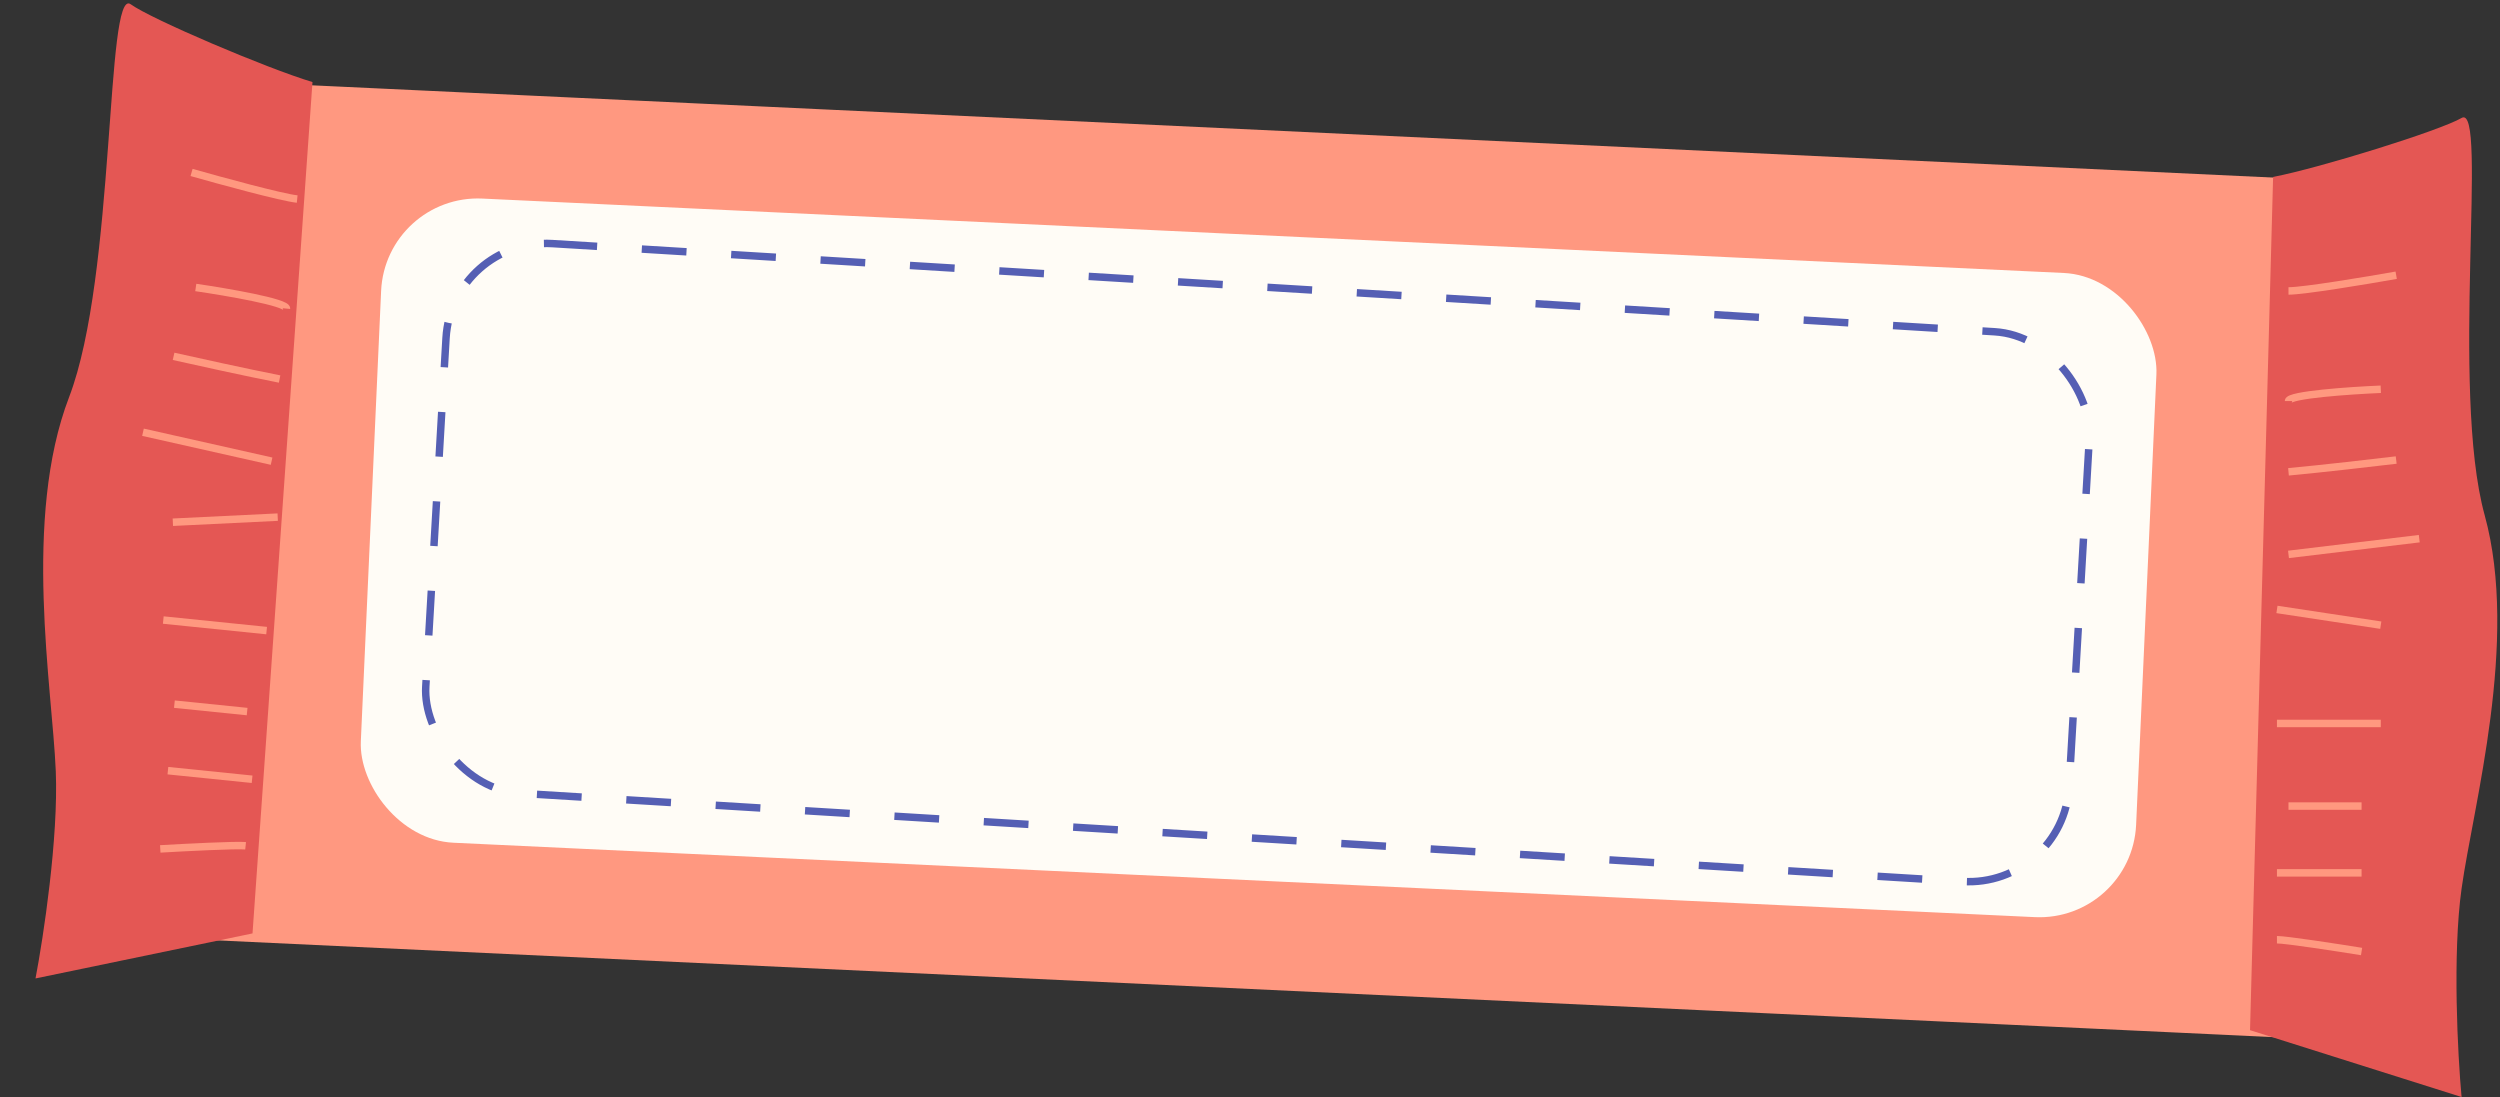 <?xml version="1.0" encoding="UTF-8"?> <svg xmlns="http://www.w3.org/2000/svg" width="335" height="147" viewBox="0 0 335 147" fill="none"><rect x="0" y="0" width="335" height="147" fill="#333333" stroke="none"/><rect width="293.497" height="115.048" rx="4" transform="matrix(0.999 0.047 -0.045 0.999 24.862 10.635)" fill="#FF9880"></rect><rect width="238.127" height="86.403" rx="13" transform="matrix(0.999 0.047 -0.045 0.999 51.655 25.998)" fill="#FFFCF6"></rect><rect x="0.47" y="0.529" width="220.64" height="73.811" rx="13.5" transform="matrix(0.998 0.061 -0.058 0.998 60.113 31.263)" stroke="#555FB4" stroke-dasharray="6 6"></rect><path d="M329.851 15.808C326.965 17.494 310.953 22.482 304.596 23.711L301.504 138.043L329.851 147C329.336 141.38 328.614 127.927 329.851 119.076C331.397 108.011 337.582 85.882 332.943 69.022C328.305 52.162 333.459 13.7 329.851 15.808Z" fill="#E45754"></path><path d="M17.512 0.569C20.22 2.539 35.667 9.129 41.873 10.998L33.837 125.078L4.759 131.111C5.818 125.571 7.844 112.259 7.474 103.325C7.011 92.159 3.007 69.51 9.262 53.205C15.517 36.9 14.127 -1.895 17.512 0.569Z" fill="#E45754"></path><path d="M306.658 38.988C308.719 38.988 317.137 37.583 321.089 36.881M306.658 53.741C306.658 52.898 314.904 52.336 319.027 52.16M306.658 63.225C311.193 62.803 318.168 61.995 321.089 61.644M306.658 74.289L324.181 72.181M305.111 81.665L319.027 83.773M305.111 96.945C306.348 96.945 314.904 96.945 319.027 96.945M306.658 108.009H316.45M305.111 116.966C308.41 116.966 314.045 116.966 316.45 116.966M305.111 125.923C306.348 125.923 313.186 126.976 316.45 127.503" stroke="#FF987F"></path><path d="M39.823 26.672C37.772 26.463 29.532 24.21 25.668 23.109M38.389 41.352C38.471 40.513 30.32 39.116 26.234 38.523M37.467 50.789C32.995 49.909 26.133 48.396 23.261 47.75M36.392 61.798L19.16 57.921M37.213 69.295L23.161 69.979M35.728 84.499C34.497 84.373 25.984 83.504 21.881 83.085M33.114 95.351L23.37 94.357M33.782 104.421C30.5 104.086 24.892 103.513 22.499 103.269M32.911 113.333C31.68 113.208 24.774 113.562 21.475 113.754" stroke="#FF987F"></path></svg> 